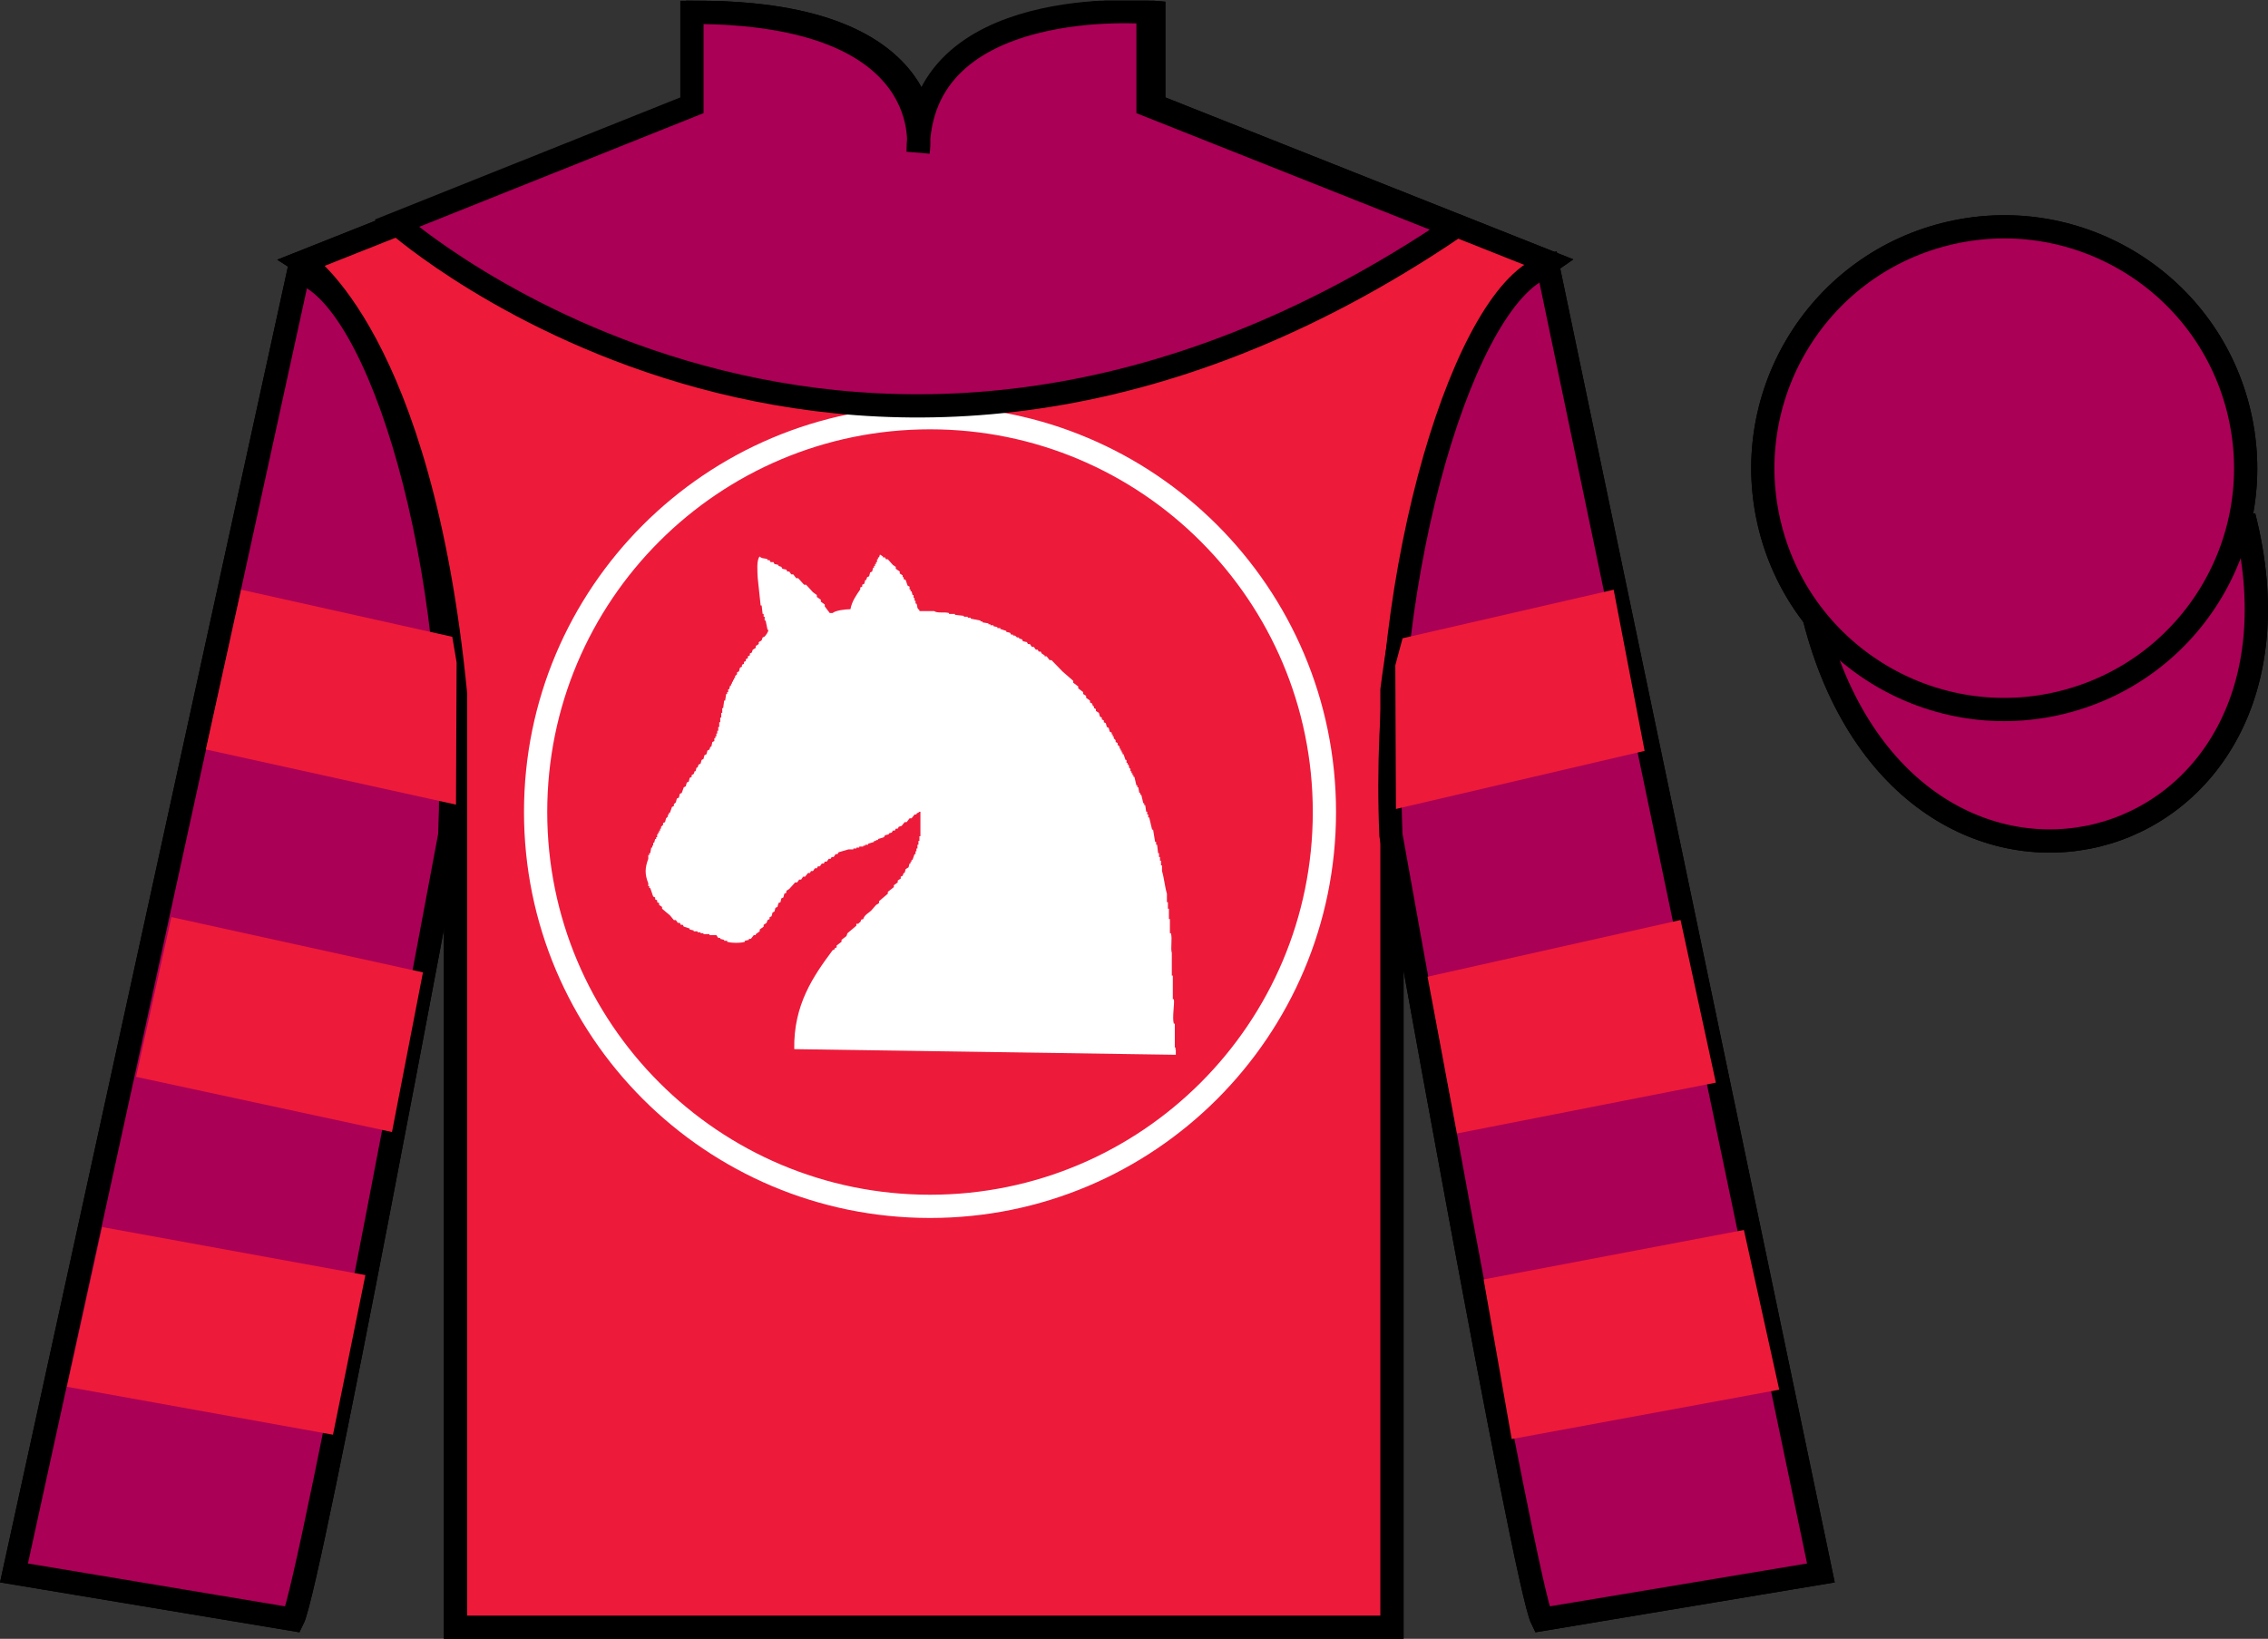 <?xml version="1.0" encoding="UTF-8"?>
<svg xmlns="http://www.w3.org/2000/svg" xmlns:xlink="http://www.w3.org/1999/xlink" width="97.59pt" height="70.53pt" viewBox="0 0 97.59 70.53" version="1.1">
<rect x="0" y="0" width="97.59" height="70.53" fill="#333333" stroke="none"/>
<defs>
<clipPath id="clip1">
  <path d="M 0 70.531 L 97.59 70.531 L 97.59 0.031 L 0 0.031 L 0 70.531 Z M 0 70.531 "/>
</clipPath>
</defs>
<g id="surface0">
<g clip-path="url(#clip1)" clip-rule="nonzero">
<path style=" stroke:none;fill-rule:nonzero;fill:rgb(100%,100%,100%);fill-opacity:1;" d="M 13.02 11.281 C 13.02 11.281 18.102 14.531 19.602 29.863 C 19.602 29.863 19.602 44.863 19.602 70.031 L 59.895 70.031 L 59.895 29.695 C 59.895 29.695 61.684 14.695 66.645 11.281 L 49.645 4.531 L 49.645 0.531 C 49.645 0.531 39.754 -0.305 39.754 6.531 C 39.754 6.531 40.77 0.531 30.02 0.531 L 30.02 4.531 L 13.02 11.281 "/>
<path style="fill:none;stroke-width:10;stroke-linecap:butt;stroke-linejoin:miter;stroke:rgb(0%,0%,0%);stroke-opacity:1;stroke-miterlimit:4;" d="M 130.195 592.487 C 130.195 592.487 181.016 559.987 196.016 406.667 C 196.016 406.667 196.016 256.667 196.016 4.987 L 598.945 4.987 L 598.945 408.347 C 598.945 408.347 616.836 558.347 666.445 592.487 L 496.445 659.987 L 496.445 699.987 C 496.445 699.987 397.539 708.347 397.539 639.987 C 397.539 639.987 407.695 699.987 300.195 699.987 L 300.195 659.987 L 130.195 592.487 Z M 130.195 592.487 " transform="matrix(0.1,0,0,-0.1,0,70.53)"/>
<path style=" stroke:none;fill-rule:nonzero;fill:rgb(0%,0%,0%);fill-opacity:1;" d="M 40.02 51.918 C 49.391 51.918 56.988 44.32 56.988 34.945 C 56.988 25.574 49.391 17.977 40.02 17.977 C 30.645 17.977 23.047 25.574 23.047 34.945 C 23.047 44.32 30.645 51.918 40.02 51.918 "/>
<path style="fill:none;stroke-width:10;stroke-linecap:butt;stroke-linejoin:miter;stroke:rgb(0%,0%,0%);stroke-opacity:1;stroke-miterlimit:4;" d="M 126.016 8.347 C 133.516 23.347 193.516 345.847 193.516 345.847 C 198.516 460.847 163.516 578.347 128.516 588.347 L 6.016 28.347 L 126.016 8.347 Z M 126.016 8.347 " transform="matrix(0.1,0,0,-0.1,0,70.53)"/>
<path style="fill:none;stroke-width:10;stroke-linecap:butt;stroke-linejoin:miter;stroke:rgb(0%,0%,0%);stroke-opacity:1;stroke-miterlimit:4;" d="M 783.516 28.347 L 666.016 590.847 C 631.016 580.847 593.516 460.847 598.516 345.847 C 598.516 345.847 656.016 23.347 663.516 8.347 L 783.516 28.347 Z M 783.516 28.347 " transform="matrix(0.1,0,0,-0.1,0,70.53)"/>
<path style="fill:none;stroke-width:10;stroke-linecap:butt;stroke-linejoin:miter;stroke:rgb(0%,0%,0%);stroke-opacity:1;stroke-miterlimit:4;" d="M 866.719 486.902 C 876.055 489.284 881.719 498.777 879.336 508.113 C 876.953 517.448 867.422 523.112 858.086 520.73 C 848.75 518.347 843.125 508.816 845.508 499.48 C 847.891 490.144 857.383 484.519 866.719 486.902 Z M 866.719 486.902 " transform="matrix(0.1,0,0,-0.1,0,70.53)"/>
<path style="fill:none;stroke-width:10;stroke-linecap:butt;stroke-linejoin:miter;stroke:rgb(0%,0%,0%);stroke-opacity:1;stroke-miterlimit:4;" d="M 780.703 439.245 C 820.391 283.62 1004.336 331.198 965.547 483.191 " transform="matrix(0.1,0,0,-0.1,0,70.53)"/>
<path style=" stroke:none;fill-rule:nonzero;fill:rgb(65.518%,66.354%,67.358%);fill-opacity:1;" d="M 88.809 30.211 C 94.367 28.793 97.723 23.141 96.305 17.582 C 94.887 12.023 89.23 8.668 83.672 10.086 C 78.113 11.504 74.762 17.16 76.176 22.719 C 77.594 28.273 83.254 31.629 88.809 30.211 "/>
<path style="fill:none;stroke-width:10;stroke-linecap:butt;stroke-linejoin:miter;stroke:rgb(0%,0%,0%);stroke-opacity:1;stroke-miterlimit:4;" d="M 888.086 403.191 C 943.672 417.37 977.227 473.894 963.047 529.48 C 948.867 585.066 892.305 618.62 836.719 604.441 C 781.133 590.261 747.617 533.698 761.758 478.113 C 775.938 422.566 832.539 389.011 888.086 403.191 Z M 888.086 403.191 " transform="matrix(0.1,0,0,-0.1,0,70.53)"/>
<path style=" stroke:none;fill-rule:nonzero;fill:rgb(93.098%,10.196%,22.974%);fill-opacity:1;" d="M 13.02 11.281 C 13.02 11.281 18.102 14.531 19.602 29.863 C 19.602 29.863 19.602 44.863 19.602 70.031 L 59.895 70.031 L 59.895 29.695 C 59.895 29.695 61.684 14.695 66.645 11.281 L 49.645 4.531 L 49.645 0.531 C 49.645 0.531 39.754 -0.305 39.754 6.531 C 39.754 6.531 40.77 0.531 30.02 0.531 L 30.02 4.531 L 13.02 11.281 "/>
<path style="fill:none;stroke-width:10;stroke-linecap:butt;stroke-linejoin:miter;stroke:rgb(0%,0%,0%);stroke-opacity:1;stroke-miterlimit:4;" d="M 130.195 592.487 C 130.195 592.487 181.016 559.987 196.016 406.667 C 196.016 406.667 196.016 256.667 196.016 4.987 L 598.945 4.987 L 598.945 408.347 C 598.945 408.347 616.836 558.347 666.445 592.487 L 496.445 659.987 L 496.445 699.987 C 496.445 699.987 397.539 708.347 397.539 639.987 C 397.539 639.987 407.695 699.987 300.195 699.987 L 300.195 659.987 L 130.195 592.487 Z M 130.195 592.487 " transform="matrix(0.1,0,0,-0.1,0,70.53)"/>
<path style=" stroke:none;fill-rule:nonzero;fill:rgb(93.098%,10.196%,22.974%);fill-opacity:1;" d="M 40.02 51.918 C 49.391 51.918 56.988 44.32 56.988 34.945 C 56.988 25.574 49.391 17.977 40.02 17.977 C 30.645 17.977 23.047 25.574 23.047 34.945 C 23.047 44.32 30.645 51.918 40.02 51.918 "/>
<path style="fill:none;stroke-width:10;stroke-linecap:butt;stroke-linejoin:miter;stroke:rgb(100%,100%,100%);stroke-opacity:1;stroke-miterlimit:4;" d="M 400.195 186.12 C 493.906 186.12 569.883 262.097 569.883 355.847 C 569.883 449.558 493.906 525.534 400.195 525.534 C 306.445 525.534 230.469 449.558 230.469 355.847 C 230.469 262.097 306.445 186.12 400.195 186.12 Z M 400.195 186.12 " transform="matrix(0.1,0,0,-0.1,0,70.53)"/>
<path style=" stroke:none;fill-rule:nonzero;fill:rgb(66.415%,0%,33.677%);fill-opacity:1;" d="M 12.602 69.695 C 13.352 68.195 19.352 35.945 19.352 35.945 C 19.852 24.445 16.352 12.695 12.852 11.695 L 0.602 67.695 L 12.602 69.695 "/>
<path style="fill:none;stroke-width:10;stroke-linecap:butt;stroke-linejoin:miter;stroke:rgb(0%,0%,0%);stroke-opacity:1;stroke-miterlimit:4;" d="M 126.016 8.347 C 133.516 23.347 193.516 345.847 193.516 345.847 C 198.516 460.847 163.516 578.347 128.516 588.347 L 6.016 28.347 L 126.016 8.347 Z M 126.016 8.347 " transform="matrix(0.1,0,0,-0.1,0,70.53)"/>
<path style=" stroke:none;fill-rule:nonzero;fill:rgb(66.415%,0%,33.677%);fill-opacity:1;" d="M 78.352 67.695 L 66.602 11.445 C 63.102 12.445 59.352 24.445 59.852 35.945 C 59.852 35.945 65.602 68.195 66.352 69.695 L 78.352 67.695 "/>
<path style="fill:none;stroke-width:10;stroke-linecap:butt;stroke-linejoin:miter;stroke:rgb(0%,0%,0%);stroke-opacity:1;stroke-miterlimit:4;" d="M 783.516 28.347 L 666.016 590.847 C 631.016 580.847 593.516 460.847 598.516 345.847 C 598.516 345.847 656.016 23.347 663.516 8.347 L 783.516 28.347 Z M 783.516 28.347 " transform="matrix(0.1,0,0,-0.1,0,70.53)"/>
<path style="fill:none;stroke-width:10;stroke-linecap:butt;stroke-linejoin:miter;stroke:rgb(0%,0%,0%);stroke-opacity:1;stroke-miterlimit:4;" d="M 866.719 486.902 C 876.055 489.284 881.719 498.777 879.336 508.113 C 876.953 517.448 867.422 523.112 858.086 520.73 C 848.75 518.347 843.125 508.816 845.508 499.48 C 847.891 490.144 857.383 484.519 866.719 486.902 Z M 866.719 486.902 " transform="matrix(0.1,0,0,-0.1,0,70.53)"/>
<path style="fill-rule:nonzero;fill:rgb(66.415%,0%,33.677%);fill-opacity:1;stroke-width:10;stroke-linecap:butt;stroke-linejoin:miter;stroke:rgb(0%,0%,0%);stroke-opacity:1;stroke-miterlimit:4;" d="M 780.703 439.245 C 820.391 283.62 1004.336 331.198 965.547 483.191 " transform="matrix(0.1,0,0,-0.1,0,70.53)"/>
<path style=" stroke:none;fill-rule:nonzero;fill:rgb(66.415%,0%,33.677%);fill-opacity:1;" d="M 88.809 30.211 C 94.367 28.793 97.723 23.141 96.305 17.582 C 94.887 12.023 89.23 8.668 83.672 10.086 C 78.113 11.504 74.762 17.16 76.176 22.719 C 77.594 28.273 83.254 31.629 88.809 30.211 "/>
<path style="fill:none;stroke-width:10;stroke-linecap:butt;stroke-linejoin:miter;stroke:rgb(0%,0%,0%);stroke-opacity:1;stroke-miterlimit:4;" d="M 888.086 403.191 C 943.672 417.37 977.227 473.894 963.047 529.48 C 948.867 585.066 892.305 618.62 836.719 604.441 C 781.133 590.261 747.617 533.698 761.758 478.113 C 775.938 422.566 832.539 389.011 888.086 403.191 Z M 888.086 403.191 " transform="matrix(0.1,0,0,-0.1,0,70.53)"/>
<path style=" stroke:none;fill-rule:nonzero;fill:rgb(93.098%,10.196%,22.974%);fill-opacity:1;" d="M 16.867 48.719 L 18.199 41.848 L 7.375 39.469 L 5.855 46.344 L 16.867 48.719 "/>
<path style=" stroke:none;fill-rule:nonzero;fill:rgb(93.098%,10.196%,22.974%);fill-opacity:1;" d="M 14.328 61.746 L 15.723 54.875 L 4.398 52.809 L 2.883 59.684 L 14.328 61.746 "/>
<path style=" stroke:none;fill-rule:nonzero;fill:rgb(93.098%,10.196%,22.974%);fill-opacity:1;" d="M 19.621 34.629 L 19.648 28.508 L 19.461 27.406 L 10.379 25.379 L 8.859 32.254 L 19.621 34.629 "/>
<path style=" stroke:none;fill-rule:nonzero;fill:rgb(93.098%,10.196%,22.974%);fill-opacity:1;" d="M 62.695 48.781 L 61.426 42.035 L 72.312 39.594 L 73.832 46.594 L 62.695 48.781 "/>
<path style=" stroke:none;fill-rule:nonzero;fill:rgb(93.098%,10.196%,22.974%);fill-opacity:1;" d="M 65.047 61.934 L 63.84 55.062 L 75.039 52.934 L 76.559 59.809 L 65.047 61.934 "/>
<path style=" stroke:none;fill-rule:nonzero;fill:rgb(93.098%,10.196%,22.974%);fill-opacity:1;" d="M 60.066 34.816 L 60.039 28.633 L 60.352 27.469 L 69.434 25.379 L 70.766 32.316 L 60.066 34.816 "/>
<path style=" stroke:none;fill-rule:nonzero;fill:rgb(100%,100%,100%);fill-opacity:1;" d="M 50.594 45.395 C 45.121 45.312 39.648 45.23 34.176 45.152 C 34.141 43.238 35.004 42 35.828 40.895 C 35.855 40.879 35.887 40.867 35.914 40.855 C 35.914 40.84 35.914 40.828 35.914 40.812 C 35.941 40.801 35.969 40.785 36 40.773 C 36 40.746 36 40.719 36 40.691 C 36.07 40.637 36.141 40.582 36.211 40.531 C 36.211 40.504 36.211 40.477 36.211 40.449 C 36.281 40.395 36.352 40.34 36.422 40.285 C 36.438 40.246 36.453 40.203 36.465 40.164 C 36.594 40.055 36.719 39.949 36.848 39.84 C 36.848 39.812 36.848 39.785 36.848 39.758 C 36.875 39.758 36.902 39.758 36.934 39.758 C 36.961 39.703 36.992 39.711 37.016 39.68 C 37.094 39.574 36.969 39.602 37.145 39.555 C 37.195 39.375 37.363 39.305 37.484 39.191 C 37.555 39.109 37.625 39.031 37.695 38.949 C 37.738 38.922 37.781 38.895 37.824 38.867 C 37.824 38.84 37.824 38.812 37.824 38.785 C 37.949 38.68 38.078 38.57 38.203 38.461 C 38.203 38.434 38.203 38.406 38.203 38.383 C 38.289 38.312 38.375 38.246 38.461 38.18 C 38.461 38.152 38.461 38.125 38.461 38.098 C 38.516 38.059 38.574 38.016 38.629 37.977 C 38.629 37.949 38.629 37.922 38.629 37.895 C 38.672 37.867 38.715 37.84 38.758 37.812 C 38.758 37.785 38.758 37.758 38.758 37.73 C 38.785 37.719 38.812 37.707 38.84 37.691 C 38.855 37.652 38.871 37.609 38.883 37.57 C 38.898 37.57 38.91 37.57 38.926 37.57 C 38.941 37.516 38.953 37.461 38.969 37.406 C 39.012 37.383 39.055 37.355 39.094 37.328 C 39.109 37.273 39.125 37.219 39.137 37.164 C 39.152 37.164 39.168 37.164 39.18 37.164 C 39.18 37.137 39.18 37.109 39.18 37.082 C 39.195 37.082 39.211 37.082 39.223 37.082 C 39.223 37.055 39.223 37.031 39.223 37.004 C 39.238 37.004 39.25 37.004 39.266 37.004 C 39.293 36.922 39.324 36.84 39.352 36.758 C 39.363 36.758 39.379 36.758 39.395 36.758 C 39.395 36.719 39.395 36.68 39.395 36.637 C 39.406 36.637 39.422 36.637 39.434 36.637 C 39.434 36.598 39.434 36.555 39.434 36.516 C 39.449 36.516 39.465 36.516 39.477 36.516 C 39.477 36.461 39.477 36.406 39.477 36.355 C 39.492 36.355 39.508 36.355 39.52 36.355 C 39.52 36.301 39.52 36.246 39.52 36.191 C 39.535 36.191 39.547 36.191 39.562 36.191 C 39.562 36.125 39.562 36.059 39.562 35.988 C 39.578 35.988 39.59 35.988 39.605 35.988 C 39.605 35.637 39.605 35.285 39.605 34.934 C 39.59 34.934 39.578 34.934 39.562 34.934 C 39.516 34.984 39.488 34.977 39.434 35.016 C 39.434 35.031 39.434 35.043 39.434 35.055 C 39.406 35.055 39.379 35.055 39.352 35.055 C 39.309 35.109 39.266 35.164 39.223 35.219 C 39.195 35.219 39.168 35.219 39.137 35.219 C 39.094 35.273 39.055 35.328 39.012 35.383 C 38.984 35.383 38.953 35.383 38.926 35.383 C 38.883 35.434 38.84 35.488 38.797 35.543 C 38.758 35.555 38.715 35.57 38.672 35.582 C 38.656 35.609 38.645 35.637 38.629 35.664 C 38.602 35.664 38.574 35.664 38.543 35.664 C 38.531 35.691 38.516 35.719 38.504 35.746 C 38.473 35.746 38.445 35.746 38.418 35.746 C 38.402 35.773 38.391 35.801 38.375 35.828 C 38.332 35.84 38.289 35.855 38.246 35.867 C 38.246 35.883 38.246 35.895 38.246 35.906 C 38.191 35.922 38.133 35.934 38.078 35.949 C 38.062 35.977 38.051 36.004 38.035 36.031 C 37.949 36.059 37.863 36.082 37.781 36.109 C 37.781 36.125 37.781 36.137 37.781 36.152 C 37.754 36.152 37.723 36.152 37.695 36.152 C 37.695 36.164 37.695 36.18 37.695 36.191 C 37.668 36.191 37.641 36.191 37.609 36.191 C 37.609 36.207 37.609 36.219 37.609 36.234 C 37.527 36.258 37.441 36.285 37.355 36.312 C 37.355 36.328 37.355 36.34 37.355 36.355 C 37.312 36.355 37.273 36.355 37.23 36.355 C 37.23 36.367 37.23 36.383 37.23 36.395 C 37.199 36.395 37.172 36.395 37.145 36.395 C 37.145 36.406 37.145 36.422 37.145 36.434 C 37.086 36.434 37.031 36.434 36.973 36.434 C 36.973 36.449 36.973 36.461 36.973 36.477 C 36.934 36.477 36.891 36.477 36.848 36.477 C 36.848 36.488 36.848 36.504 36.848 36.516 C 36.805 36.516 36.762 36.516 36.719 36.516 C 36.719 36.531 36.719 36.543 36.719 36.555 C 36.648 36.555 36.578 36.555 36.508 36.555 C 36.367 36.598 36.223 36.637 36.082 36.68 C 36.07 36.707 36.055 36.73 36.039 36.758 C 36.012 36.758 35.984 36.758 35.957 36.758 C 35.926 36.801 35.898 36.84 35.871 36.883 C 35.844 36.883 35.816 36.883 35.785 36.883 C 35.773 36.906 35.758 36.934 35.742 36.961 C 35.715 36.961 35.688 36.961 35.66 36.961 C 35.633 37.004 35.602 37.043 35.574 37.082 C 35.547 37.082 35.52 37.082 35.488 37.082 C 35.477 37.109 35.461 37.137 35.449 37.164 C 35.418 37.164 35.391 37.164 35.363 37.164 C 35.336 37.207 35.305 37.246 35.277 37.285 C 35.25 37.285 35.219 37.285 35.191 37.285 C 35.18 37.312 35.164 37.34 35.148 37.367 C 35.121 37.367 35.094 37.367 35.066 37.367 C 35.035 37.406 35.008 37.449 34.98 37.488 C 34.953 37.488 34.922 37.488 34.895 37.488 C 34.883 37.516 34.867 37.543 34.852 37.57 C 34.824 37.57 34.797 37.57 34.77 37.57 C 34.727 37.625 34.684 37.68 34.641 37.73 C 34.613 37.73 34.586 37.73 34.555 37.73 C 34.527 37.773 34.5 37.812 34.473 37.855 C 34.441 37.855 34.414 37.855 34.387 37.855 C 34.359 37.895 34.328 37.934 34.301 37.977 C 34.273 37.977 34.246 37.977 34.215 37.977 C 34.133 38.07 34.047 38.164 33.961 38.258 C 33.918 38.285 33.879 38.312 33.836 38.34 C 33.836 38.367 33.836 38.395 33.836 38.422 C 33.805 38.434 33.777 38.449 33.75 38.461 C 33.734 38.516 33.723 38.57 33.707 38.625 C 33.68 38.637 33.652 38.652 33.621 38.664 C 33.609 38.719 33.594 38.773 33.582 38.828 C 33.551 38.84 33.523 38.855 33.496 38.867 C 33.48 38.922 33.469 38.977 33.453 39.031 C 33.426 39.043 33.398 39.055 33.367 39.07 C 33.355 39.125 33.34 39.18 33.324 39.23 C 33.297 39.246 33.27 39.258 33.242 39.273 C 33.227 39.328 33.211 39.379 33.199 39.434 C 33.168 39.449 33.141 39.461 33.113 39.477 C 33.113 39.504 33.113 39.531 33.113 39.555 C 33.086 39.57 33.055 39.582 33.027 39.598 C 33.016 39.637 33 39.68 32.984 39.719 C 32.945 39.746 32.902 39.773 32.859 39.801 C 32.859 39.828 32.859 39.855 32.859 39.879 C 32.801 39.922 32.746 39.961 32.688 40.004 C 32.688 40.031 32.688 40.055 32.688 40.082 C 32.633 40.125 32.578 40.164 32.52 40.203 C 32.52 40.219 32.52 40.23 32.52 40.246 C 32.492 40.246 32.465 40.246 32.434 40.246 C 32.391 40.301 32.348 40.355 32.309 40.406 C 32.277 40.406 32.25 40.406 32.223 40.406 C 32.223 40.422 32.223 40.434 32.223 40.449 C 32.164 40.461 32.109 40.477 32.051 40.488 C 32.051 40.504 32.051 40.516 32.051 40.531 C 31.895 40.594 31.449 40.59 31.289 40.531 C 31.289 40.516 31.289 40.504 31.289 40.488 C 31.246 40.488 31.203 40.488 31.16 40.488 C 31.16 40.477 31.16 40.461 31.16 40.449 C 31.105 40.434 31.047 40.422 30.992 40.406 C 30.992 40.395 30.992 40.379 30.992 40.367 C 30.965 40.367 30.934 40.367 30.906 40.367 C 30.879 40.328 30.852 40.285 30.824 40.246 C 30.723 40.246 30.625 40.246 30.527 40.246 C 30.527 40.23 30.527 40.219 30.527 40.203 C 30.441 40.203 30.355 40.203 30.27 40.203 C 30.27 40.191 30.27 40.18 30.27 40.164 C 30.227 40.164 30.188 40.164 30.145 40.164 C 30.145 40.152 30.145 40.137 30.145 40.125 C 30.102 40.125 30.059 40.125 30.016 40.125 C 30.016 40.109 30.016 40.098 30.016 40.082 C 29.961 40.082 29.902 40.082 29.848 40.082 C 29.848 40.07 29.848 40.055 29.848 40.043 C 29.789 40.031 29.734 40.016 29.676 40.004 C 29.676 39.988 29.676 39.977 29.676 39.961 C 29.594 39.934 29.508 39.906 29.422 39.879 C 29.406 39.855 29.395 39.828 29.379 39.801 C 29.352 39.801 29.324 39.801 29.293 39.801 C 29.281 39.773 29.266 39.746 29.254 39.719 C 29.223 39.719 29.195 39.719 29.168 39.719 C 29.141 39.68 29.109 39.637 29.082 39.598 C 29.055 39.598 29.027 39.598 28.996 39.598 C 28.941 39.531 28.887 39.461 28.828 39.395 C 28.715 39.301 28.602 39.207 28.488 39.109 C 28.488 39.082 28.488 39.055 28.488 39.031 C 28.445 39.004 28.406 38.977 28.363 38.949 C 28.363 38.922 28.363 38.895 28.363 38.867 C 28.332 38.855 28.305 38.84 28.277 38.828 C 28.277 38.801 28.277 38.773 28.277 38.746 C 28.25 38.73 28.219 38.719 28.191 38.707 C 28.191 38.68 28.191 38.652 28.191 38.625 C 28.164 38.609 28.137 38.598 28.105 38.582 C 28.066 38.461 28.023 38.34 27.98 38.219 C 27.965 38.219 27.953 38.219 27.938 38.219 C 27.938 38.191 27.938 38.164 27.938 38.137 C 27.922 38.137 27.91 38.137 27.895 38.137 C 27.895 38.098 27.895 38.059 27.895 38.016 C 27.738 37.621 27.75 37.348 27.895 36.961 C 27.895 36.906 27.895 36.855 27.895 36.801 C 27.91 36.801 27.922 36.801 27.938 36.801 C 27.938 36.773 27.938 36.746 27.938 36.719 C 27.953 36.719 27.965 36.719 27.98 36.719 C 27.992 36.637 28.008 36.555 28.023 36.477 C 28.035 36.477 28.051 36.477 28.066 36.477 C 28.066 36.449 28.066 36.422 28.066 36.395 C 28.078 36.395 28.094 36.395 28.105 36.395 C 28.105 36.355 28.105 36.312 28.105 36.273 C 28.121 36.273 28.137 36.273 28.148 36.273 C 28.164 36.219 28.176 36.164 28.191 36.109 C 28.207 36.109 28.219 36.109 28.234 36.109 C 28.234 36.082 28.234 36.059 28.234 36.031 C 28.25 36.031 28.262 36.031 28.277 36.031 C 28.277 35.988 28.277 35.949 28.277 35.906 C 28.289 35.906 28.305 35.906 28.32 35.906 C 28.32 35.883 28.32 35.855 28.32 35.828 C 28.332 35.828 28.348 35.828 28.363 35.828 C 28.363 35.801 28.363 35.773 28.363 35.746 C 28.375 35.746 28.391 35.746 28.406 35.746 C 28.406 35.719 28.406 35.691 28.406 35.664 C 28.418 35.664 28.434 35.664 28.445 35.664 C 28.445 35.637 28.445 35.609 28.445 35.582 L 28.531 35.504 C 28.531 35.477 28.531 35.449 28.531 35.422 C 28.559 35.406 28.59 35.395 28.617 35.383 C 28.629 35.328 28.645 35.273 28.66 35.219 L 28.742 35.137 C 28.742 35.109 28.742 35.082 28.742 35.055 C 28.758 35.055 28.773 35.055 28.785 35.055 C 28.785 35.031 28.785 35.004 28.785 34.977 C 28.801 34.977 28.812 34.977 28.828 34.977 C 28.855 34.895 28.887 34.812 28.914 34.73 C 28.941 34.719 28.969 34.707 28.996 34.691 C 28.996 34.664 28.996 34.637 28.996 34.609 L 29.082 34.531 C 29.098 34.477 29.109 34.422 29.125 34.367 C 29.152 34.355 29.18 34.34 29.211 34.328 C 29.223 34.273 29.238 34.219 29.254 34.164 C 29.281 34.152 29.309 34.137 29.336 34.125 C 29.367 34.043 29.395 33.961 29.422 33.883 C 29.449 33.867 29.48 33.855 29.508 33.84 C 29.523 33.785 29.535 33.73 29.551 33.68 C 29.578 33.664 29.605 33.652 29.637 33.637 C 29.648 33.582 29.664 33.531 29.676 33.477 C 29.707 33.461 29.734 33.449 29.762 33.434 C 29.762 33.406 29.762 33.383 29.762 33.355 C 29.789 33.34 29.82 33.328 29.848 33.312 C 29.859 33.273 29.875 33.23 29.891 33.191 C 29.902 33.191 29.918 33.191 29.93 33.191 C 29.945 33.137 29.961 33.082 29.973 33.031 C 29.988 33.031 30.004 33.031 30.016 33.031 C 30.031 32.988 30.043 32.949 30.059 32.906 C 30.086 32.895 30.113 32.883 30.145 32.867 C 30.156 32.812 30.172 32.758 30.188 32.707 C 30.215 32.691 30.242 32.68 30.27 32.664 C 30.285 32.609 30.301 32.559 30.312 32.504 C 30.344 32.488 30.371 32.477 30.398 32.461 C 30.41 32.406 30.426 32.355 30.441 32.301 C 30.469 32.285 30.496 32.273 30.527 32.258 C 30.539 32.219 30.555 32.18 30.566 32.137 C 30.582 32.137 30.598 32.137 30.609 32.137 C 30.625 32.07 30.641 32.004 30.652 31.934 C 30.68 31.922 30.711 31.906 30.738 31.895 C 30.738 31.855 30.738 31.812 30.738 31.773 C 30.754 31.773 30.766 31.773 30.781 31.773 C 30.781 31.746 30.781 31.719 30.781 31.691 C 30.793 31.691 30.809 31.691 30.824 31.691 C 30.824 31.652 30.824 31.609 30.824 31.57 C 30.836 31.57 30.852 31.57 30.863 31.57 C 30.863 31.531 30.863 31.488 30.863 31.449 C 30.879 31.449 30.895 31.449 30.906 31.449 C 30.906 31.395 30.906 31.34 30.906 31.285 C 30.922 31.285 30.934 31.285 30.949 31.285 C 30.949 31.219 30.949 31.152 30.949 31.082 C 30.965 31.082 30.977 31.082 30.992 31.082 C 30.992 31.016 30.992 30.949 30.992 30.883 C 31.008 30.883 31.02 30.883 31.035 30.883 C 31.035 30.812 31.035 30.746 31.035 30.68 C 31.047 30.68 31.062 30.68 31.078 30.68 C 31.078 30.609 31.078 30.543 31.078 30.477 C 31.09 30.477 31.105 30.477 31.117 30.477 C 31.133 30.367 31.148 30.258 31.16 30.152 C 31.176 30.152 31.191 30.152 31.203 30.152 C 31.219 30.059 31.23 29.961 31.246 29.867 C 31.262 29.867 31.273 29.867 31.289 29.867 C 31.289 29.84 31.289 29.812 31.289 29.785 C 31.305 29.785 31.316 29.785 31.332 29.785 C 31.332 29.746 31.332 29.707 31.332 29.664 C 31.344 29.664 31.359 29.664 31.375 29.664 C 31.387 29.609 31.402 29.559 31.418 29.504 C 31.43 29.504 31.445 29.504 31.461 29.504 C 31.461 29.477 31.461 29.449 31.461 29.422 C 31.473 29.422 31.488 29.422 31.5 29.422 C 31.5 29.395 31.5 29.367 31.5 29.34 C 31.516 29.34 31.531 29.34 31.543 29.34 C 31.543 29.312 31.543 29.285 31.543 29.258 C 31.559 29.258 31.574 29.258 31.586 29.258 C 31.586 29.234 31.586 29.207 31.586 29.18 C 31.602 29.18 31.613 29.18 31.629 29.18 C 31.629 29.152 31.629 29.125 31.629 29.098 L 31.715 29.016 C 31.715 28.988 31.715 28.961 31.715 28.934 C 31.742 28.922 31.77 28.906 31.797 28.895 C 31.812 28.84 31.828 28.785 31.84 28.734 C 31.867 28.719 31.898 28.707 31.926 28.691 C 31.926 28.664 31.926 28.637 31.926 28.609 C 31.953 28.598 31.98 28.586 32.012 28.57 C 32.012 28.543 32.012 28.516 32.012 28.488 C 32.039 28.477 32.066 28.461 32.094 28.449 C 32.094 28.422 32.094 28.395 32.094 28.367 C 32.125 28.355 32.152 28.34 32.18 28.328 C 32.18 28.301 32.18 28.273 32.18 28.246 C 32.207 28.234 32.238 28.219 32.266 28.207 C 32.266 28.18 32.266 28.152 32.266 28.125 C 32.293 28.109 32.32 28.098 32.348 28.086 C 32.363 28.043 32.379 28.004 32.391 27.961 C 32.434 27.934 32.477 27.91 32.52 27.883 C 32.52 27.855 32.52 27.828 32.52 27.801 C 32.562 27.773 32.605 27.746 32.648 27.719 C 32.648 27.691 32.648 27.664 32.648 27.637 C 32.688 27.609 32.73 27.586 32.773 27.559 C 32.789 27.516 32.801 27.477 32.816 27.434 C 32.844 27.422 32.871 27.41 32.902 27.395 C 32.969 27.324 33.043 27.215 33.07 27.109 C 33.055 27.109 33.043 27.109 33.027 27.109 C 33 26.977 32.973 26.84 32.945 26.707 C 32.93 26.707 32.914 26.707 32.902 26.707 C 32.902 26.652 32.902 26.598 32.902 26.543 C 32.887 26.543 32.871 26.543 32.859 26.543 C 32.859 26.504 32.859 26.461 32.859 26.422 C 32.844 26.422 32.832 26.422 32.816 26.422 C 32.801 26.301 32.789 26.18 32.773 26.059 C 32.762 26.059 32.746 26.059 32.73 26.059 C 32.688 25.664 32.648 25.273 32.605 24.883 C 32.59 24.602 32.547 24.098 32.688 23.949 C 32.793 24.059 32.887 24.008 33.027 24.07 C 33.027 24.086 33.027 24.098 33.027 24.109 C 33.055 24.109 33.086 24.109 33.113 24.109 C 33.129 24.137 33.141 24.164 33.156 24.191 C 33.199 24.191 33.242 24.191 33.281 24.191 C 33.297 24.219 33.312 24.246 33.324 24.273 C 33.383 24.285 33.438 24.301 33.496 24.312 C 33.496 24.328 33.496 24.34 33.496 24.355 C 33.539 24.367 33.582 24.383 33.621 24.395 C 33.637 24.422 33.652 24.449 33.664 24.477 C 33.723 24.488 33.777 24.504 33.836 24.516 C 33.848 24.543 33.863 24.57 33.879 24.598 C 33.906 24.598 33.934 24.598 33.961 24.598 C 33.988 24.637 34.02 24.68 34.047 24.719 C 34.074 24.719 34.102 24.719 34.133 24.719 C 34.176 24.773 34.215 24.828 34.258 24.883 C 34.285 24.883 34.316 24.883 34.344 24.883 C 34.43 24.977 34.516 25.07 34.598 25.164 C 34.625 25.164 34.656 25.164 34.684 25.164 C 34.781 25.273 34.883 25.383 34.98 25.488 C 35.035 25.531 35.094 25.57 35.148 25.609 C 35.148 25.637 35.148 25.664 35.148 25.691 C 35.207 25.734 35.262 25.773 35.32 25.812 C 35.32 25.84 35.32 25.867 35.32 25.895 C 35.375 25.934 35.434 25.977 35.488 26.016 C 35.488 26.043 35.488 26.07 35.488 26.098 C 35.559 26.191 35.633 26.285 35.703 26.383 C 35.742 26.383 35.785 26.383 35.828 26.383 C 35.953 26.266 36.398 26.219 36.594 26.219 C 36.652 25.883 36.852 25.605 37.016 25.367 C 37.016 25.34 37.016 25.312 37.016 25.285 C 37.047 25.273 37.074 25.262 37.102 25.246 C 37.102 25.219 37.102 25.191 37.102 25.164 C 37.129 25.152 37.156 25.137 37.188 25.125 C 37.199 25.07 37.215 25.016 37.23 24.961 C 37.242 24.961 37.258 24.961 37.273 24.961 C 37.285 24.922 37.301 24.883 37.312 24.84 C 37.344 24.828 37.371 24.812 37.398 24.801 C 37.414 24.746 37.426 24.691 37.441 24.637 C 37.469 24.625 37.496 24.609 37.527 24.598 C 37.539 24.543 37.555 24.488 37.57 24.434 C 37.582 24.434 37.598 24.434 37.609 24.434 C 37.609 24.41 37.609 24.383 37.609 24.355 C 37.625 24.355 37.641 24.355 37.652 24.355 C 37.652 24.328 37.652 24.301 37.652 24.273 C 37.668 24.273 37.68 24.273 37.695 24.273 C 37.695 24.246 37.695 24.219 37.695 24.191 C 37.711 24.191 37.723 24.191 37.738 24.191 C 37.738 24.152 37.738 24.109 37.738 24.07 C 37.754 24.07 37.766 24.07 37.781 24.07 C 37.781 24.043 37.781 24.016 37.781 23.988 C 37.793 23.988 37.809 23.988 37.824 23.988 C 37.836 23.949 37.852 23.91 37.863 23.867 C 37.906 23.895 37.949 23.922 37.992 23.949 C 37.992 23.961 37.992 23.977 37.992 23.988 C 38.02 23.988 38.051 23.988 38.078 23.988 C 38.09 24.016 38.105 24.043 38.121 24.07 C 38.148 24.07 38.176 24.07 38.203 24.07 C 38.277 24.152 38.348 24.234 38.418 24.312 C 38.461 24.34 38.504 24.367 38.543 24.395 C 38.543 24.422 38.543 24.449 38.543 24.477 C 38.602 24.516 38.656 24.559 38.715 24.598 C 38.715 24.625 38.715 24.652 38.715 24.68 C 38.758 24.707 38.797 24.734 38.84 24.762 C 38.84 24.785 38.84 24.812 38.84 24.84 C 38.855 24.84 38.871 24.84 38.883 24.84 C 38.883 24.867 38.883 24.895 38.883 24.922 C 38.91 24.934 38.941 24.949 38.969 24.961 C 38.996 25.043 39.023 25.125 39.055 25.207 C 39.082 25.219 39.109 25.234 39.137 25.246 C 39.137 25.285 39.137 25.328 39.137 25.367 C 39.152 25.367 39.168 25.367 39.18 25.367 C 39.18 25.395 39.18 25.422 39.18 25.449 C 39.195 25.449 39.211 25.449 39.223 25.449 C 39.238 25.504 39.25 25.559 39.266 25.609 C 39.281 25.609 39.293 25.609 39.309 25.609 C 39.309 25.652 39.309 25.691 39.309 25.734 C 39.324 25.734 39.336 25.734 39.352 25.734 C 39.352 25.773 39.352 25.812 39.352 25.855 C 39.363 25.855 39.379 25.855 39.395 25.855 C 39.395 25.895 39.395 25.934 39.395 25.977 C 39.406 25.977 39.422 25.977 39.434 25.977 C 39.5 26.129 39.43 26.16 39.562 26.258 C 39.562 26.273 39.562 26.285 39.562 26.301 C 39.773 26.301 39.988 26.301 40.199 26.301 C 40.328 26.402 40.645 26.328 40.836 26.383 C 40.836 26.395 40.836 26.41 40.836 26.422 C 40.922 26.422 41.004 26.422 41.09 26.422 C 41.09 26.434 41.09 26.449 41.09 26.461 C 41.219 26.477 41.344 26.488 41.473 26.504 C 41.473 26.516 41.473 26.531 41.473 26.543 C 41.527 26.543 41.586 26.543 41.641 26.543 C 41.641 26.559 41.641 26.57 41.641 26.586 C 41.684 26.586 41.727 26.586 41.77 26.586 C 41.77 26.598 41.77 26.609 41.77 26.625 C 41.91 26.652 42.051 26.68 42.191 26.707 C 42.191 26.719 42.191 26.734 42.191 26.746 C 42.223 26.746 42.25 26.746 42.277 26.746 C 42.277 26.758 42.277 26.773 42.277 26.785 C 42.363 26.801 42.449 26.812 42.531 26.828 C 42.531 26.84 42.531 26.855 42.531 26.867 C 42.559 26.867 42.59 26.867 42.617 26.867 C 42.617 26.883 42.617 26.895 42.617 26.91 C 42.66 26.91 42.703 26.91 42.746 26.91 C 42.746 26.922 42.746 26.934 42.746 26.949 C 42.801 26.961 42.859 26.977 42.914 26.988 C 42.914 27.004 42.914 27.016 42.914 27.031 C 42.957 27.031 43 27.031 43.043 27.031 C 43.043 27.043 43.043 27.059 43.043 27.07 C 43.125 27.098 43.211 27.125 43.297 27.152 C 43.297 27.164 43.297 27.18 43.297 27.191 C 43.352 27.207 43.41 27.219 43.465 27.234 C 43.48 27.258 43.492 27.285 43.508 27.312 C 43.535 27.312 43.566 27.312 43.594 27.312 C 43.594 27.328 43.594 27.34 43.594 27.355 C 43.621 27.355 43.648 27.355 43.676 27.355 L 43.762 27.434 C 43.789 27.434 43.82 27.434 43.848 27.434 C 43.848 27.449 43.848 27.461 43.848 27.477 C 43.891 27.488 43.934 27.504 43.977 27.516 C 43.988 27.543 44.004 27.57 44.016 27.598 C 44.074 27.609 44.129 27.625 44.188 27.637 C 44.203 27.664 44.215 27.691 44.23 27.719 C 44.258 27.719 44.285 27.719 44.316 27.719 C 44.344 27.758 44.371 27.801 44.398 27.84 C 44.426 27.84 44.457 27.84 44.484 27.84 C 44.512 27.883 44.539 27.922 44.57 27.961 C 44.598 27.961 44.625 27.961 44.652 27.961 C 44.668 27.988 44.684 28.016 44.695 28.043 C 44.723 28.043 44.754 28.043 44.781 28.043 C 44.797 28.07 44.809 28.098 44.824 28.125 C 44.867 28.152 44.906 28.18 44.949 28.207 C 44.949 28.219 44.949 28.234 44.949 28.246 C 44.98 28.246 45.008 28.246 45.035 28.246 C 45.078 28.301 45.121 28.355 45.164 28.41 C 45.191 28.41 45.219 28.41 45.246 28.41 C 45.402 28.57 45.559 28.734 45.715 28.895 C 45.871 29.031 46.027 29.164 46.18 29.301 C 46.18 29.328 46.18 29.355 46.18 29.383 C 46.254 29.434 46.324 29.488 46.395 29.543 C 46.395 29.57 46.395 29.598 46.395 29.625 C 46.465 29.68 46.535 29.734 46.605 29.785 C 46.605 29.812 46.605 29.84 46.605 29.867 C 46.648 29.895 46.691 29.922 46.734 29.949 C 46.734 29.977 46.734 30.004 46.734 30.031 C 46.789 30.07 46.844 30.109 46.902 30.152 C 46.902 30.18 46.902 30.207 46.902 30.234 C 46.93 30.246 46.961 30.258 46.988 30.273 C 47 30.312 47.016 30.355 47.031 30.395 C 47.043 30.395 47.059 30.395 47.074 30.395 C 47.074 30.422 47.074 30.449 47.074 30.477 C 47.102 30.488 47.129 30.504 47.156 30.516 C 47.156 30.543 47.156 30.57 47.156 30.598 C 47.199 30.625 47.242 30.652 47.285 30.68 C 47.297 30.734 47.312 30.785 47.328 30.84 C 47.355 30.855 47.383 30.867 47.41 30.883 C 47.41 30.906 47.41 30.934 47.41 30.961 C 47.441 30.977 47.469 30.988 47.496 31.004 C 47.496 31.031 47.496 31.059 47.496 31.082 C 47.523 31.098 47.551 31.109 47.582 31.125 C 47.594 31.18 47.609 31.234 47.625 31.285 C 47.652 31.301 47.68 31.312 47.707 31.328 C 47.723 31.383 47.738 31.434 47.75 31.488 C 47.777 31.504 47.809 31.516 47.836 31.531 C 47.836 31.559 47.836 31.582 47.836 31.609 C 47.852 31.609 47.863 31.609 47.879 31.609 C 47.879 31.637 47.879 31.664 47.879 31.691 C 47.895 31.691 47.906 31.691 47.922 31.691 C 47.922 31.719 47.922 31.746 47.922 31.773 L 48.004 31.855 C 48.004 31.883 48.004 31.906 48.004 31.934 C 48.035 31.949 48.062 31.961 48.09 31.977 C 48.09 32.004 48.09 32.031 48.09 32.055 L 48.176 32.137 C 48.176 32.164 48.176 32.191 48.176 32.219 C 48.191 32.219 48.203 32.219 48.219 32.219 C 48.219 32.246 48.219 32.273 48.219 32.301 C 48.23 32.301 48.246 32.301 48.262 32.301 C 48.262 32.328 48.262 32.355 48.262 32.383 C 48.273 32.383 48.289 32.383 48.301 32.383 C 48.301 32.406 48.301 32.434 48.301 32.461 C 48.316 32.461 48.332 32.461 48.344 32.461 C 48.371 32.543 48.402 32.625 48.43 32.707 C 48.445 32.707 48.457 32.707 48.473 32.707 C 48.473 32.746 48.473 32.785 48.473 32.828 C 48.484 32.828 48.5 32.828 48.516 32.828 C 48.516 32.855 48.516 32.883 48.516 32.906 C 48.527 32.906 48.543 32.906 48.559 32.906 C 48.57 32.961 48.586 33.016 48.598 33.07 C 48.613 33.07 48.629 33.07 48.641 33.07 C 48.641 33.109 48.641 33.152 48.641 33.191 C 48.656 33.191 48.672 33.191 48.684 33.191 C 48.684 33.219 48.684 33.246 48.684 33.273 C 48.699 33.273 48.711 33.273 48.727 33.273 C 48.727 33.301 48.727 33.328 48.727 33.355 C 48.742 33.355 48.754 33.355 48.77 33.355 C 48.77 33.383 48.77 33.406 48.77 33.434 C 48.781 33.434 48.797 33.434 48.812 33.434 C 48.84 33.555 48.867 33.68 48.898 33.801 C 48.91 33.801 48.926 33.801 48.938 33.801 C 48.938 33.828 48.938 33.855 48.938 33.883 C 48.953 33.883 48.969 33.883 48.98 33.883 C 48.996 33.961 49.012 34.043 49.023 34.125 C 49.039 34.125 49.051 34.125 49.066 34.125 C 49.066 34.152 49.066 34.18 49.066 34.207 C 49.082 34.207 49.094 34.207 49.109 34.207 C 49.137 34.328 49.164 34.449 49.195 34.57 C 49.207 34.57 49.223 34.57 49.234 34.57 C 49.234 34.598 49.234 34.625 49.234 34.652 C 49.25 34.652 49.266 34.652 49.277 34.652 C 49.293 34.746 49.305 34.84 49.32 34.934 C 49.336 34.934 49.348 34.934 49.363 34.934 C 49.363 34.977 49.363 35.016 49.363 35.055 C 49.379 35.055 49.391 35.055 49.406 35.055 C 49.406 35.098 49.406 35.137 49.406 35.18 C 49.418 35.18 49.434 35.18 49.449 35.18 C 49.488 35.355 49.531 35.531 49.574 35.707 C 49.59 35.707 49.602 35.707 49.617 35.707 C 49.645 35.883 49.676 36.059 49.703 36.234 C 49.715 36.234 49.73 36.234 49.746 36.234 C 49.746 36.273 49.746 36.312 49.746 36.355 C 49.758 36.355 49.773 36.355 49.789 36.355 C 49.801 36.477 49.816 36.598 49.832 36.719 C 49.844 36.719 49.859 36.719 49.871 36.719 C 49.871 36.773 49.871 36.828 49.871 36.883 C 49.887 36.883 49.902 36.883 49.914 36.883 C 49.914 36.934 49.914 36.988 49.914 37.043 C 49.93 37.043 49.941 37.043 49.957 37.043 C 49.957 37.109 49.957 37.18 49.957 37.246 C 49.973 37.246 49.984 37.246 50 37.246 C 50 37.328 50 37.406 50 37.488 C 50.09 37.781 50.121 38.164 50.211 38.461 C 50.211 38.582 50.211 38.707 50.211 38.828 C 50.227 38.828 50.238 38.828 50.254 38.828 C 50.254 38.922 50.254 39.016 50.254 39.109 C 50.27 39.109 50.281 39.109 50.297 39.109 C 50.297 39.258 50.297 39.406 50.297 39.555 C 50.309 39.555 50.324 39.555 50.34 39.555 C 50.34 39.758 50.34 39.961 50.34 40.164 C 50.352 40.164 50.367 40.164 50.383 40.164 C 50.453 40.41 50.359 40.797 50.422 41.016 C 50.422 41.34 50.422 41.664 50.422 41.988 C 50.438 41.988 50.453 41.988 50.465 41.988 C 50.465 42.328 50.465 42.664 50.465 43.004 C 50.48 43.004 50.496 43.004 50.508 43.004 C 50.551 43.168 50.43 43.793 50.508 44.055 C 50.523 44.055 50.535 44.055 50.551 44.055 C 50.551 44.395 50.551 44.73 50.551 45.07 C 50.566 45.125 50.59 45.055 50.594 45.109 L 50.551 45.152 C 50.566 45.152 50.578 45.152 50.594 45.152 C 50.594 45.23 50.594 45.312 50.594 45.395 "/>
<path style=" stroke:none;fill-rule:nonzero;fill:rgb(100%,100%,100%);fill-opacity:1;" d="M 33.75 28.734 C 33.883 28.754 34.031 28.773 34.215 28.773 C 34.312 28.637 34.578 28.547 34.727 28.449 C 34.754 28.41 34.781 28.367 34.809 28.328 C 34.84 28.328 34.867 28.328 34.895 28.328 C 34.91 28.301 34.922 28.273 34.938 28.246 C 34.965 28.246 34.996 28.246 35.023 28.246 C 35.051 28.207 35.078 28.164 35.109 28.125 C 35.137 28.125 35.164 28.125 35.191 28.125 C 35.207 28.098 35.219 28.07 35.234 28.043 C 35.293 28.031 35.348 28.016 35.406 28.004 C 35.418 27.977 35.434 27.949 35.449 27.922 C 35.504 27.91 35.559 27.895 35.617 27.883 C 35.887 27.742 36.145 27.57 36.551 27.559 C 36.551 27.586 36.551 27.609 36.551 27.637 C 36.641 27.688 36.645 27.73 36.762 27.758 C 36.848 27.836 37.152 27.805 37.312 27.801 C 37.324 27.465 37.363 27.074 37.145 26.949 C 37.012 26.82 36.816 26.926 36.594 26.867 C 36.594 26.855 36.594 26.84 36.594 26.828 C 36.254 26.84 35.914 26.855 35.574 26.867 C 35.574 26.883 35.574 26.895 35.574 26.91 C 35.418 26.922 35.262 26.934 35.109 26.949 C 35.109 26.961 35.109 26.977 35.109 26.988 C 34.98 27.016 34.852 27.043 34.727 27.07 C 34.727 27.086 34.727 27.098 34.727 27.109 C 34.641 27.137 34.555 27.164 34.473 27.191 C 34.473 27.207 34.473 27.219 34.473 27.234 C 34.441 27.234 34.414 27.234 34.387 27.234 C 34.387 27.246 34.387 27.258 34.387 27.273 C 34.344 27.285 34.301 27.301 34.258 27.312 C 34.246 27.34 34.23 27.367 34.215 27.395 C 34.188 27.395 34.16 27.395 34.133 27.395 C 34.133 27.41 34.133 27.422 34.133 27.434 C 34.074 27.477 34.02 27.516 33.961 27.559 C 33.961 27.586 33.961 27.609 33.961 27.637 C 33.918 27.664 33.879 27.691 33.836 27.719 C 33.836 27.746 33.836 27.773 33.836 27.801 C 33.82 27.801 33.805 27.801 33.793 27.801 C 33.793 27.828 33.793 27.855 33.793 27.883 C 33.777 27.883 33.766 27.883 33.75 27.883 C 33.75 27.922 33.75 27.961 33.75 28.004 C 33.734 28.004 33.723 28.004 33.707 28.004 C 33.707 28.031 33.707 28.059 33.707 28.086 C 33.695 28.086 33.68 28.086 33.664 28.086 C 33.664 28.18 33.664 28.273 33.664 28.367 C 33.652 28.367 33.637 28.367 33.621 28.367 C 33.664 28.488 33.707 28.609 33.75 28.734 "/>
<path style=" stroke:none;fill-rule:nonzero;fill:rgb(100%,100%,100%);fill-opacity:1;" d="M 39.52 27.152 C 39.52 27.395 39.52 27.637 39.52 27.883 C 39.57 27.914 39.527 27.875 39.562 27.922 C 39.887 27.93 40.203 28.043 40.453 28.125 C 40.512 28.125 40.566 28.125 40.621 28.125 C 40.621 28.137 40.621 28.152 40.621 28.164 C 40.664 28.164 40.707 28.164 40.75 28.164 C 40.75 28.18 40.75 28.191 40.75 28.207 C 40.793 28.207 40.836 28.207 40.879 28.207 C 40.879 28.219 40.879 28.234 40.879 28.246 C 40.922 28.246 40.961 28.246 41.004 28.246 C 41.004 28.258 41.004 28.273 41.004 28.285 C 41.047 28.285 41.09 28.285 41.133 28.285 C 41.133 28.301 41.133 28.312 41.133 28.328 C 41.203 28.34 41.273 28.355 41.344 28.367 C 41.344 28.383 41.344 28.395 41.344 28.41 C 41.402 28.422 41.457 28.434 41.516 28.449 C 41.516 28.461 41.516 28.477 41.516 28.488 C 41.555 28.488 41.598 28.488 41.641 28.488 C 41.641 28.504 41.641 28.516 41.641 28.531 C 41.727 28.559 41.812 28.586 41.895 28.609 C 41.895 28.625 41.895 28.637 41.895 28.652 C 41.953 28.664 42.008 28.68 42.066 28.691 C 42.078 28.719 42.094 28.746 42.109 28.773 C 42.18 28.785 42.25 28.801 42.32 28.812 C 42.336 28.84 42.348 28.867 42.363 28.895 C 42.391 28.895 42.418 28.895 42.449 28.895 C 42.461 28.922 42.477 28.949 42.488 28.977 C 42.52 28.977 42.547 28.977 42.574 28.977 C 42.59 29.004 42.602 29.031 42.617 29.059 C 42.672 29.07 42.73 29.082 42.785 29.098 C 42.816 29.137 42.844 29.18 42.871 29.219 C 42.898 29.219 42.93 29.219 42.957 29.219 C 42.969 29.246 42.984 29.273 43 29.301 C 43.027 29.301 43.055 29.301 43.086 29.301 C 43.113 29.34 43.141 29.383 43.168 29.422 C 43.199 29.422 43.227 29.422 43.254 29.422 C 43.309 29.488 43.367 29.559 43.422 29.625 C 43.453 29.625 43.48 29.625 43.508 29.625 C 43.508 29.637 43.508 29.652 43.508 29.664 C 43.566 29.707 43.621 29.746 43.676 29.785 C 43.789 29.895 43.84 30.023 44.016 30.07 C 44.016 30.098 44.016 30.125 44.016 30.152 C 44.047 30.152 44.074 30.152 44.102 30.152 C 44.117 30.191 44.129 30.234 44.145 30.273 C 44.273 30.383 44.398 30.488 44.527 30.598 C 44.527 30.625 44.527 30.652 44.527 30.68 C 44.57 30.707 44.609 30.734 44.652 30.758 C 44.652 30.785 44.652 30.812 44.652 30.84 C 44.711 30.883 44.766 30.922 44.824 30.961 C 44.824 30.988 44.824 31.016 44.824 31.043 C 44.867 31.07 44.906 31.098 44.949 31.125 C 44.949 31.152 44.949 31.18 44.949 31.207 C 44.98 31.219 45.008 31.234 45.035 31.246 C 45.035 31.273 45.035 31.301 45.035 31.328 C 45.078 31.355 45.121 31.383 45.164 31.406 C 45.176 31.461 45.191 31.516 45.207 31.57 C 45.234 31.582 45.262 31.598 45.289 31.609 C 45.289 31.637 45.289 31.664 45.289 31.691 C 45.32 31.707 45.348 31.719 45.375 31.73 C 45.375 31.758 45.375 31.785 45.375 31.812 C 45.402 31.828 45.43 31.84 45.461 31.855 C 45.473 31.906 45.488 31.961 45.504 32.016 L 45.586 32.098 C 45.586 32.125 45.586 32.152 45.586 32.18 C 45.613 32.191 45.645 32.207 45.672 32.219 C 45.672 32.246 45.672 32.273 45.672 32.301 L 45.758 32.383 C 45.758 32.406 45.758 32.434 45.758 32.461 C 45.77 32.461 45.785 32.461 45.801 32.461 C 45.801 32.488 45.801 32.516 45.801 32.543 C 45.812 32.543 45.828 32.543 45.84 32.543 C 45.84 32.57 45.84 32.598 45.84 32.625 C 45.855 32.625 45.871 32.625 45.883 32.625 C 45.883 32.652 45.883 32.68 45.883 32.707 C 45.898 32.707 45.914 32.707 45.926 32.707 C 45.957 32.785 45.984 32.867 46.012 32.949 C 46.027 32.949 46.039 32.949 46.055 32.949 C 46.055 32.988 46.055 33.031 46.055 33.07 C 46.066 33.07 46.082 33.07 46.098 33.07 C 46.098 33.098 46.098 33.125 46.098 33.152 C 46.109 33.152 46.125 33.152 46.141 33.152 C 46.141 33.18 46.141 33.207 46.141 33.23 C 46.152 33.23 46.168 33.23 46.18 33.23 C 46.18 33.258 46.18 33.285 46.18 33.312 C 46.195 33.312 46.211 33.312 46.223 33.312 C 46.223 33.355 46.223 33.395 46.223 33.434 C 46.238 33.434 46.254 33.434 46.266 33.434 C 46.266 33.461 46.266 33.488 46.266 33.516 C 46.281 33.516 46.293 33.516 46.309 33.516 C 46.309 33.555 46.309 33.598 46.309 33.637 C 46.324 33.637 46.336 33.637 46.352 33.637 C 46.352 33.664 46.352 33.691 46.352 33.719 C 46.363 33.719 46.379 33.719 46.395 33.719 C 46.422 33.84 46.449 33.961 46.477 34.082 C 46.492 34.082 46.508 34.082 46.52 34.082 C 46.52 34.109 46.52 34.137 46.52 34.164 C 46.535 34.164 46.547 34.164 46.562 34.164 C 46.59 34.301 46.621 34.434 46.648 34.57 C 46.66 34.57 46.676 34.57 46.691 34.57 C 46.691 34.609 46.691 34.652 46.691 34.691 C 46.703 34.691 46.719 34.691 46.734 34.691 C 46.746 34.785 46.762 34.879 46.777 34.977 C 46.789 34.977 46.805 34.977 46.816 34.977 C 46.844 35.109 46.875 35.246 46.902 35.383 C 46.918 35.383 46.93 35.383 46.945 35.383 C 46.961 35.504 46.973 35.625 46.988 35.746 C 47 35.746 47.016 35.746 47.031 35.746 C 47.031 35.801 47.031 35.855 47.031 35.906 C 47.043 35.906 47.059 35.906 47.074 35.906 C 47.074 35.961 47.074 36.016 47.074 36.07 C 47.086 36.07 47.102 36.07 47.113 36.07 C 47.129 36.191 47.145 36.312 47.156 36.434 C 47.172 36.434 47.184 36.434 47.199 36.434 C 47.199 36.504 47.199 36.57 47.199 36.637 C 47.215 36.637 47.227 36.637 47.242 36.637 C 47.242 36.719 47.242 36.801 47.242 36.883 C 47.34 37.195 47.355 37.613 47.453 37.934 C 47.453 38.059 47.453 38.18 47.453 38.301 C 47.469 38.301 47.48 38.301 47.496 38.301 C 47.496 38.422 47.496 38.543 47.496 38.664 C 47.512 38.664 47.523 38.664 47.539 38.664 C 47.539 38.812 47.539 38.961 47.539 39.109 C 47.551 39.109 47.566 39.109 47.582 39.109 C 47.594 39.449 47.609 39.785 47.625 40.125 C 47.625 40.273 47.625 40.422 47.625 40.57 C 47.711 40.863 47.664 41.344 47.664 41.703 C 47.664 41.855 47.664 42.004 47.664 42.152 C 47.609 42.348 47.691 42.699 47.625 42.922 C 47.609 42.922 47.594 42.922 47.582 42.922 C 47.582 43.098 47.582 43.273 47.582 43.449 C 47.566 43.449 47.551 43.449 47.539 43.449 C 47.523 43.867 47.512 44.285 47.496 44.703 C 47.848 44.746 48.562 44.746 49.109 44.746 C 49.137 44.676 49.148 44.617 49.152 44.504 C 49.074 44.418 49.109 44.168 49.109 44.016 C 49.109 43.598 49.109 43.18 49.109 42.758 C 49.082 42.477 49.066 42.09 49.066 41.746 C 49.066 41.582 49.066 41.422 49.066 41.258 C 49.051 41.258 49.039 41.258 49.023 41.258 C 48.953 41.016 49.047 40.629 48.98 40.406 C 48.98 40.23 48.98 40.055 48.98 39.879 C 48.969 39.879 48.953 39.879 48.938 39.879 C 48.91 39.477 48.883 39.07 48.855 38.664 C 48.727 37.934 48.598 37.207 48.473 36.477 C 48.457 36.477 48.445 36.477 48.43 36.477 C 48.414 36.355 48.402 36.234 48.387 36.109 C 48.371 36.109 48.359 36.109 48.344 36.109 C 48.344 36.07 48.344 36.031 48.344 35.988 C 48.332 35.988 48.316 35.988 48.301 35.988 C 48.289 35.867 48.273 35.746 48.262 35.625 C 48.246 35.625 48.23 35.625 48.219 35.625 C 48.203 35.516 48.191 35.406 48.176 35.301 C 48.16 35.301 48.148 35.301 48.133 35.301 C 48.105 35.164 48.078 35.031 48.047 34.895 C 48.035 34.895 48.02 34.895 48.004 34.895 C 47.992 34.801 47.977 34.707 47.965 34.609 C 47.949 34.609 47.934 34.609 47.922 34.609 C 47.922 34.57 47.922 34.531 47.922 34.488 C 47.906 34.488 47.895 34.488 47.879 34.488 C 47.879 34.449 47.879 34.406 47.879 34.367 C 47.863 34.367 47.852 34.367 47.836 34.367 C 47.836 34.328 47.836 34.285 47.836 34.246 C 47.82 34.246 47.809 34.246 47.793 34.246 C 47.777 34.164 47.766 34.082 47.75 34.004 C 47.738 34.004 47.723 34.004 47.707 34.004 C 47.707 33.977 47.707 33.949 47.707 33.922 C 47.695 33.922 47.68 33.922 47.664 33.922 C 47.664 33.867 47.664 33.812 47.664 33.758 C 47.652 33.758 47.637 33.758 47.625 33.758 C 47.609 33.707 47.594 33.652 47.582 33.598 C 47.566 33.598 47.551 33.598 47.539 33.598 C 47.523 33.516 47.512 33.434 47.496 33.355 C 47.48 33.355 47.469 33.355 47.453 33.355 C 47.441 33.285 47.426 33.219 47.41 33.152 C 47.398 33.152 47.383 33.152 47.367 33.152 C 47.355 33.098 47.34 33.043 47.328 32.988 C 47.312 32.988 47.297 32.988 47.285 32.988 C 47.285 32.949 47.285 32.906 47.285 32.867 C 47.27 32.867 47.258 32.867 47.242 32.867 C 47.242 32.84 47.242 32.812 47.242 32.785 C 47.227 32.785 47.215 32.785 47.199 32.785 C 47.184 32.73 47.172 32.68 47.156 32.625 C 47.145 32.625 47.129 32.625 47.113 32.625 C 47.113 32.598 47.113 32.57 47.113 32.543 C 47.102 32.543 47.086 32.543 47.074 32.543 C 47.074 32.516 47.074 32.488 47.074 32.461 C 47.059 32.461 47.043 32.461 47.031 32.461 C 47.031 32.434 47.031 32.406 47.031 32.383 C 47.016 32.383 47 32.383 46.988 32.383 C 46.988 32.355 46.988 32.328 46.988 32.301 C 46.973 32.301 46.961 32.301 46.945 32.301 C 46.945 32.273 46.945 32.246 46.945 32.219 C 46.93 32.219 46.918 32.219 46.902 32.219 C 46.902 32.191 46.902 32.164 46.902 32.137 C 46.887 32.137 46.875 32.137 46.859 32.137 C 46.859 32.109 46.859 32.082 46.859 32.055 C 46.844 32.055 46.832 32.055 46.816 32.055 C 46.816 32.031 46.816 32.004 46.816 31.977 L 46.734 31.895 C 46.734 31.867 46.734 31.84 46.734 31.812 C 46.703 31.801 46.676 31.785 46.648 31.773 C 46.621 31.691 46.59 31.609 46.562 31.531 C 46.535 31.516 46.508 31.504 46.477 31.488 C 46.477 31.461 46.477 31.434 46.477 31.406 C 46.465 31.406 46.449 31.406 46.434 31.406 C 46.434 31.383 46.434 31.355 46.434 31.328 C 46.406 31.312 46.379 31.301 46.352 31.285 C 46.352 31.258 46.352 31.234 46.352 31.207 C 46.324 31.191 46.293 31.18 46.266 31.164 C 46.266 31.137 46.266 31.109 46.266 31.082 C 46.254 31.082 46.238 31.082 46.223 31.082 C 46.211 31.043 46.195 31.004 46.18 30.961 C 46.152 30.949 46.125 30.934 46.098 30.922 C 46.098 30.895 46.098 30.867 46.098 30.84 C 46.066 30.828 46.039 30.812 46.012 30.801 C 46.012 30.773 46.012 30.746 46.012 30.719 C 45.984 30.707 45.957 30.691 45.926 30.68 C 45.914 30.637 45.898 30.598 45.883 30.559 C 45.84 30.531 45.801 30.504 45.758 30.477 C 45.758 30.449 45.758 30.422 45.758 30.395 C 45.699 30.355 45.645 30.312 45.586 30.273 C 45.445 30.086 45.328 29.906 45.164 29.746 C 45.043 29.629 44.879 29.562 44.824 29.383 C 44.676 29.348 44.582 29.227 44.484 29.137 C 44.469 29.109 44.457 29.082 44.441 29.059 C 44.414 29.059 44.387 29.059 44.355 29.059 C 44.316 29.004 44.273 28.949 44.23 28.895 C 44.203 28.895 44.172 28.895 44.145 28.895 C 44.09 28.828 44.031 28.758 43.977 28.691 C 43.945 28.691 43.918 28.691 43.891 28.691 C 43.875 28.664 43.863 28.637 43.848 28.609 C 43.82 28.609 43.789 28.609 43.762 28.609 C 43.762 28.598 43.762 28.586 43.762 28.57 C 43.719 28.559 43.676 28.543 43.637 28.531 C 43.621 28.504 43.605 28.477 43.594 28.449 C 43.566 28.449 43.535 28.449 43.508 28.449 C 43.492 28.422 43.48 28.395 43.465 28.367 C 43.422 28.355 43.383 28.34 43.34 28.328 C 43.34 28.312 43.34 28.301 43.34 28.285 C 43.254 28.258 43.168 28.234 43.086 28.207 C 43.07 28.18 43.055 28.152 43.043 28.125 C 43.012 28.125 42.984 28.125 42.957 28.125 L 42.871 28.043 C 42.844 28.043 42.816 28.043 42.785 28.043 C 42.785 28.031 42.785 28.016 42.785 28.004 C 42.758 28.004 42.73 28.004 42.703 28.004 C 42.703 27.988 42.703 27.977 42.703 27.961 C 42.672 27.961 42.645 27.961 42.617 27.961 C 42.617 27.949 42.617 27.934 42.617 27.922 C 42.59 27.922 42.559 27.922 42.531 27.922 C 42.531 27.91 42.531 27.895 42.531 27.883 C 42.449 27.855 42.363 27.828 42.277 27.801 C 42.277 27.785 42.277 27.773 42.277 27.758 C 42.234 27.758 42.191 27.758 42.152 27.758 C 42.152 27.746 42.152 27.734 42.152 27.719 C 42.121 27.719 42.094 27.719 42.066 27.719 C 42.066 27.707 42.066 27.691 42.066 27.68 C 42.023 27.68 41.98 27.68 41.938 27.68 C 41.281 27.402 40.441 27.164 39.52 27.152 "/>
<path style=" stroke:none;fill-rule:nonzero;fill:rgb(100%,100%,100%);fill-opacity:1;" d="M 33.496 32.098 C 33.516 31.996 33.535 31.949 33.539 31.812 C 33.371 31.777 33.289 31.684 33.281 31.488 C 33.465 31.344 33.383 31.285 33.75 31.285 C 33.863 31.473 34.109 31.574 34.43 31.57 C 34.43 31.559 34.43 31.543 34.43 31.531 C 34.484 31.531 34.543 31.531 34.598 31.531 C 34.598 31.516 34.598 31.504 34.598 31.488 C 34.625 31.488 34.656 31.488 34.684 31.488 C 34.684 31.477 34.684 31.461 34.684 31.449 C 34.711 31.449 34.738 31.449 34.77 31.449 C 34.809 31.395 34.852 31.34 34.895 31.285 C 34.91 31.285 34.922 31.285 34.938 31.285 C 34.938 31.258 34.938 31.234 34.938 31.207 C 34.965 31.191 34.996 31.18 35.023 31.164 C 35.035 31.098 35.051 31.031 35.066 30.961 C 35.078 30.961 35.094 30.961 35.109 30.961 C 35.184 30.734 35.055 30.504 35.023 30.355 C 35.18 30.289 35.305 30.191 35.488 30.152 C 35.527 29.969 35.527 29.848 35.488 29.664 C 35.375 29.602 35.387 29.555 35.191 29.543 C 35.094 29.457 34.43 29.5 34.301 29.543 C 34.301 29.559 34.301 29.57 34.301 29.582 C 34.246 29.582 34.188 29.582 34.133 29.582 C 34.133 29.598 34.133 29.609 34.133 29.625 C 34.102 29.625 34.074 29.625 34.047 29.625 C 34.047 29.637 34.047 29.652 34.047 29.664 C 33.961 29.691 33.879 29.719 33.793 29.746 C 33.777 29.773 33.766 29.801 33.75 29.828 C 33.723 29.828 33.695 29.828 33.664 29.828 C 33.652 29.855 33.637 29.883 33.621 29.906 C 33.594 29.906 33.566 29.906 33.539 29.906 C 33.48 29.977 33.426 30.043 33.367 30.109 C 33.34 30.125 33.312 30.137 33.281 30.152 C 33.281 30.18 33.281 30.207 33.281 30.234 C 33.227 30.273 33.168 30.312 33.113 30.355 C 33.113 30.383 33.113 30.41 33.113 30.434 C 33.086 30.449 33.055 30.461 33.027 30.477 C 33.027 30.504 33.027 30.531 33.027 30.559 C 33 30.57 32.973 30.582 32.945 30.598 C 32.914 30.68 32.887 30.758 32.859 30.84 C 32.832 30.855 32.801 30.867 32.773 30.883 C 32.773 30.906 32.773 30.934 32.773 30.961 C 32.762 30.961 32.746 30.961 32.73 30.961 C 32.73 30.988 32.73 31.016 32.73 31.043 C 32.703 31.059 32.676 31.07 32.648 31.082 C 32.578 31.164 32.504 31.246 32.434 31.328 C 32.406 31.328 32.379 31.328 32.348 31.328 C 32.266 31.422 32.18 31.516 32.094 31.609 C 32.082 31.609 32.066 31.609 32.051 31.609 C 32.051 31.652 32.051 31.691 32.051 31.73 C 32.488 31.918 32.895 32.199 33.496 32.098 "/>
<path style=" stroke:none;fill-rule:nonzero;fill:rgb(100%,100%,100%);fill-opacity:1;" d="M 39.605 34.488 C 39.707 34.512 39.699 34.531 39.773 34.57 C 39.773 34.555 39.773 34.543 39.773 34.531 C 39.859 34.484 39.938 34.406 39.988 34.328 C 39.988 34.301 39.988 34.273 39.988 34.246 C 40.027 34.219 40.07 34.191 40.113 34.164 C 40.141 34.082 40.172 34.004 40.199 33.922 C 40.215 33.922 40.227 33.922 40.242 33.922 C 40.27 33.84 40.297 33.758 40.328 33.68 C 40.34 33.68 40.355 33.68 40.367 33.68 C 40.367 33.637 40.367 33.598 40.367 33.555 C 40.383 33.555 40.398 33.555 40.41 33.555 C 40.41 33.531 40.41 33.504 40.41 33.477 C 40.426 33.477 40.438 33.477 40.453 33.477 C 40.453 33.434 40.453 33.395 40.453 33.355 C 40.469 33.355 40.48 33.355 40.496 33.355 C 40.496 33.312 40.496 33.273 40.496 33.23 C 40.512 33.23 40.523 33.23 40.539 33.23 C 40.539 33.191 40.539 33.152 40.539 33.109 C 40.551 33.109 40.566 33.109 40.582 33.109 C 40.582 33.059 40.582 33.004 40.582 32.949 C 40.594 32.949 40.609 32.949 40.621 32.949 C 40.621 32.895 40.621 32.84 40.621 32.785 C 40.637 32.785 40.652 32.785 40.664 32.785 C 40.664 32.719 40.664 32.652 40.664 32.582 C 40.68 32.582 40.695 32.582 40.707 32.582 C 40.773 32.371 40.684 31.559 40.621 31.449 C 40.594 31.434 40.566 31.422 40.539 31.406 C 40.539 31.383 40.539 31.355 40.539 31.328 C 40.523 31.328 40.512 31.328 40.496 31.328 C 40.438 31.266 40.473 31.273 40.367 31.246 C 40.367 31.234 40.367 31.219 40.367 31.207 C 40.297 31.168 40.121 31.234 40.07 31.246 C 40.027 31.324 39.938 31.41 39.902 31.488 C 39.887 31.57 39.875 31.652 39.859 31.73 C 39.844 31.73 39.832 31.73 39.816 31.73 C 39.801 31.855 39.789 31.977 39.773 32.098 C 39.762 32.098 39.746 32.098 39.73 32.098 C 39.719 32.246 39.703 32.395 39.691 32.543 C 39.676 32.543 39.66 32.543 39.648 32.543 C 39.648 32.609 39.648 32.68 39.648 32.746 C 39.633 32.746 39.617 32.746 39.605 32.746 C 39.605 32.828 39.605 32.906 39.605 32.988 C 39.59 32.988 39.578 32.988 39.562 32.988 C 39.562 33.055 39.562 33.125 39.562 33.191 C 39.547 33.191 39.535 33.191 39.52 33.191 C 39.52 33.246 39.52 33.301 39.52 33.355 C 39.508 33.355 39.492 33.355 39.477 33.355 C 39.477 33.395 39.477 33.434 39.477 33.477 C 39.465 33.477 39.449 33.477 39.434 33.477 C 39.434 33.531 39.434 33.582 39.434 33.637 C 39.422 33.637 39.406 33.637 39.395 33.637 C 39.379 33.707 39.363 33.773 39.352 33.84 C 39.336 33.84 39.324 33.84 39.309 33.84 C 39.293 33.895 39.281 33.949 39.266 34.004 C 39.25 34.004 39.238 34.004 39.223 34.004 C 39.223 34.016 39.223 34.031 39.223 34.043 C 39.238 34.043 39.25 34.043 39.266 34.043 C 39.281 34.082 39.293 34.125 39.309 34.164 C 39.336 34.18 39.363 34.191 39.395 34.207 C 39.477 34.289 39.57 34.363 39.605 34.488 "/>
<path style=" stroke:none;fill-rule:nonzero;fill:rgb(100%,100%,100%);fill-opacity:1;" d="M 29.848 36.031 C 29.773 36.109 29.746 36.062 29.676 36.109 C 29.637 36.164 29.594 36.219 29.551 36.273 C 29.523 36.273 29.492 36.273 29.465 36.273 C 29.449 36.312 29.438 36.355 29.422 36.395 C 29.379 36.422 29.336 36.449 29.293 36.477 C 29.293 36.504 29.293 36.531 29.293 36.555 C 29.266 36.57 29.238 36.582 29.211 36.598 C 29.211 36.625 29.211 36.652 29.211 36.68 C 29.195 36.68 29.18 36.68 29.168 36.68 C 29.141 36.758 29.109 36.84 29.082 36.922 C 29.07 36.922 29.055 36.922 29.039 36.922 C 29.039 36.961 29.039 37.004 29.039 37.043 C 29.027 37.043 29.012 37.043 28.996 37.043 C 28.996 37.098 28.996 37.152 28.996 37.207 C 28.984 37.207 28.969 37.207 28.957 37.207 C 28.875 37.469 28.992 37.773 29.125 37.855 C 29.219 37.945 29.398 37.938 29.594 37.934 C 29.668 37.855 29.676 37.902 29.762 37.855 C 29.762 37.84 29.762 37.828 29.762 37.812 C 29.789 37.812 29.82 37.812 29.848 37.812 C 29.891 37.758 29.93 37.707 29.973 37.652 C 30.086 37.555 30.199 37.461 30.312 37.367 C 30.312 37.34 30.312 37.312 30.312 37.285 C 30.344 37.273 30.371 37.258 30.398 37.246 C 30.398 37.219 30.398 37.191 30.398 37.164 C 30.41 37.164 30.426 37.164 30.441 37.164 C 30.441 37.137 30.441 37.109 30.441 37.082 C 30.469 37.07 30.496 37.055 30.527 37.043 C 30.527 37.016 30.527 36.988 30.527 36.961 C 30.539 36.961 30.555 36.961 30.566 36.961 C 30.594 36.918 30.715 36.535 30.652 36.434 C 30.641 36.434 30.625 36.434 30.609 36.434 C 30.539 36.164 30.336 36.191 30.188 36.031 C 30.074 36.031 29.961 36.031 29.848 36.031 "/>
<path style=" stroke:none;fill-rule:nonzero;fill:rgb(100%,100%,100%);fill-opacity:1;" d="M 31.758 37.652 C 31.629 37.758 31.5 37.867 31.375 37.977 C 31.375 38.004 31.375 38.031 31.375 38.059 C 31.332 38.082 31.289 38.109 31.246 38.137 C 31.23 38.191 31.219 38.246 31.203 38.301 C 31.176 38.312 31.148 38.328 31.117 38.34 C 31.09 38.422 31.062 38.504 31.035 38.582 C 30.871 38.875 30.668 39.16 30.652 39.598 C 30.895 39.809 30.715 39.93 31.246 39.922 C 31.336 39.816 31.484 39.773 31.586 39.68 C 31.668 39.602 31.691 39.523 31.758 39.434 C 31.797 39.406 31.84 39.379 31.883 39.355 C 31.883 39.328 31.883 39.301 31.883 39.273 C 31.926 39.246 31.969 39.219 32.012 39.191 C 32.012 39.164 32.012 39.137 32.012 39.109 C 32.039 39.098 32.066 39.082 32.094 39.07 C 32.109 39.016 32.125 38.961 32.137 38.906 C 32.164 38.895 32.195 38.883 32.223 38.867 C 32.223 38.84 32.223 38.812 32.223 38.785 C 32.352 38.57 32.465 38.398 32.477 38.059 C 32.465 38.059 32.449 38.059 32.434 38.059 C 32.434 38.016 32.434 37.977 32.434 37.934 C 32.406 37.922 32.379 37.906 32.348 37.895 C 32.348 37.867 32.348 37.84 32.348 37.812 C 32.312 37.766 32.152 37.719 32.094 37.652 C 31.98 37.652 31.867 37.652 31.758 37.652 "/>
<path style=" stroke:none;fill-rule:nonzero;fill:rgb(66.415%,0%,33.677%);fill-opacity:1;" d="M 62.598 9.773 L 49.398 4.531 L 49.398 0.531 C 49.398 0.531 39.508 -0.305 39.508 6.531 C 39.508 6.531 40.523 0.531 29.773 0.531 L 29.773 4.531 L 17.062 9.613 C 17.062 9.613 36.883 27.18 62.598 9.773 "/>
<path style="fill:none;stroke-width:10;stroke-linecap:butt;stroke-linejoin:miter;stroke:rgb(0%,0%,0%);stroke-opacity:1;stroke-miterlimit:4;" d="M 625.977 607.566 L 493.984 659.987 L 493.984 699.987 C 493.984 699.987 395.078 708.347 395.078 639.987 C 395.078 639.987 405.234 699.987 297.734 699.987 L 297.734 659.987 L 170.625 609.167 C 170.625 609.167 368.828 433.503 625.977 607.566 Z M 625.977 607.566 " transform="matrix(0.1,0,0,-0.1,0,70.53)"/>
</g>
</g>
</svg>
